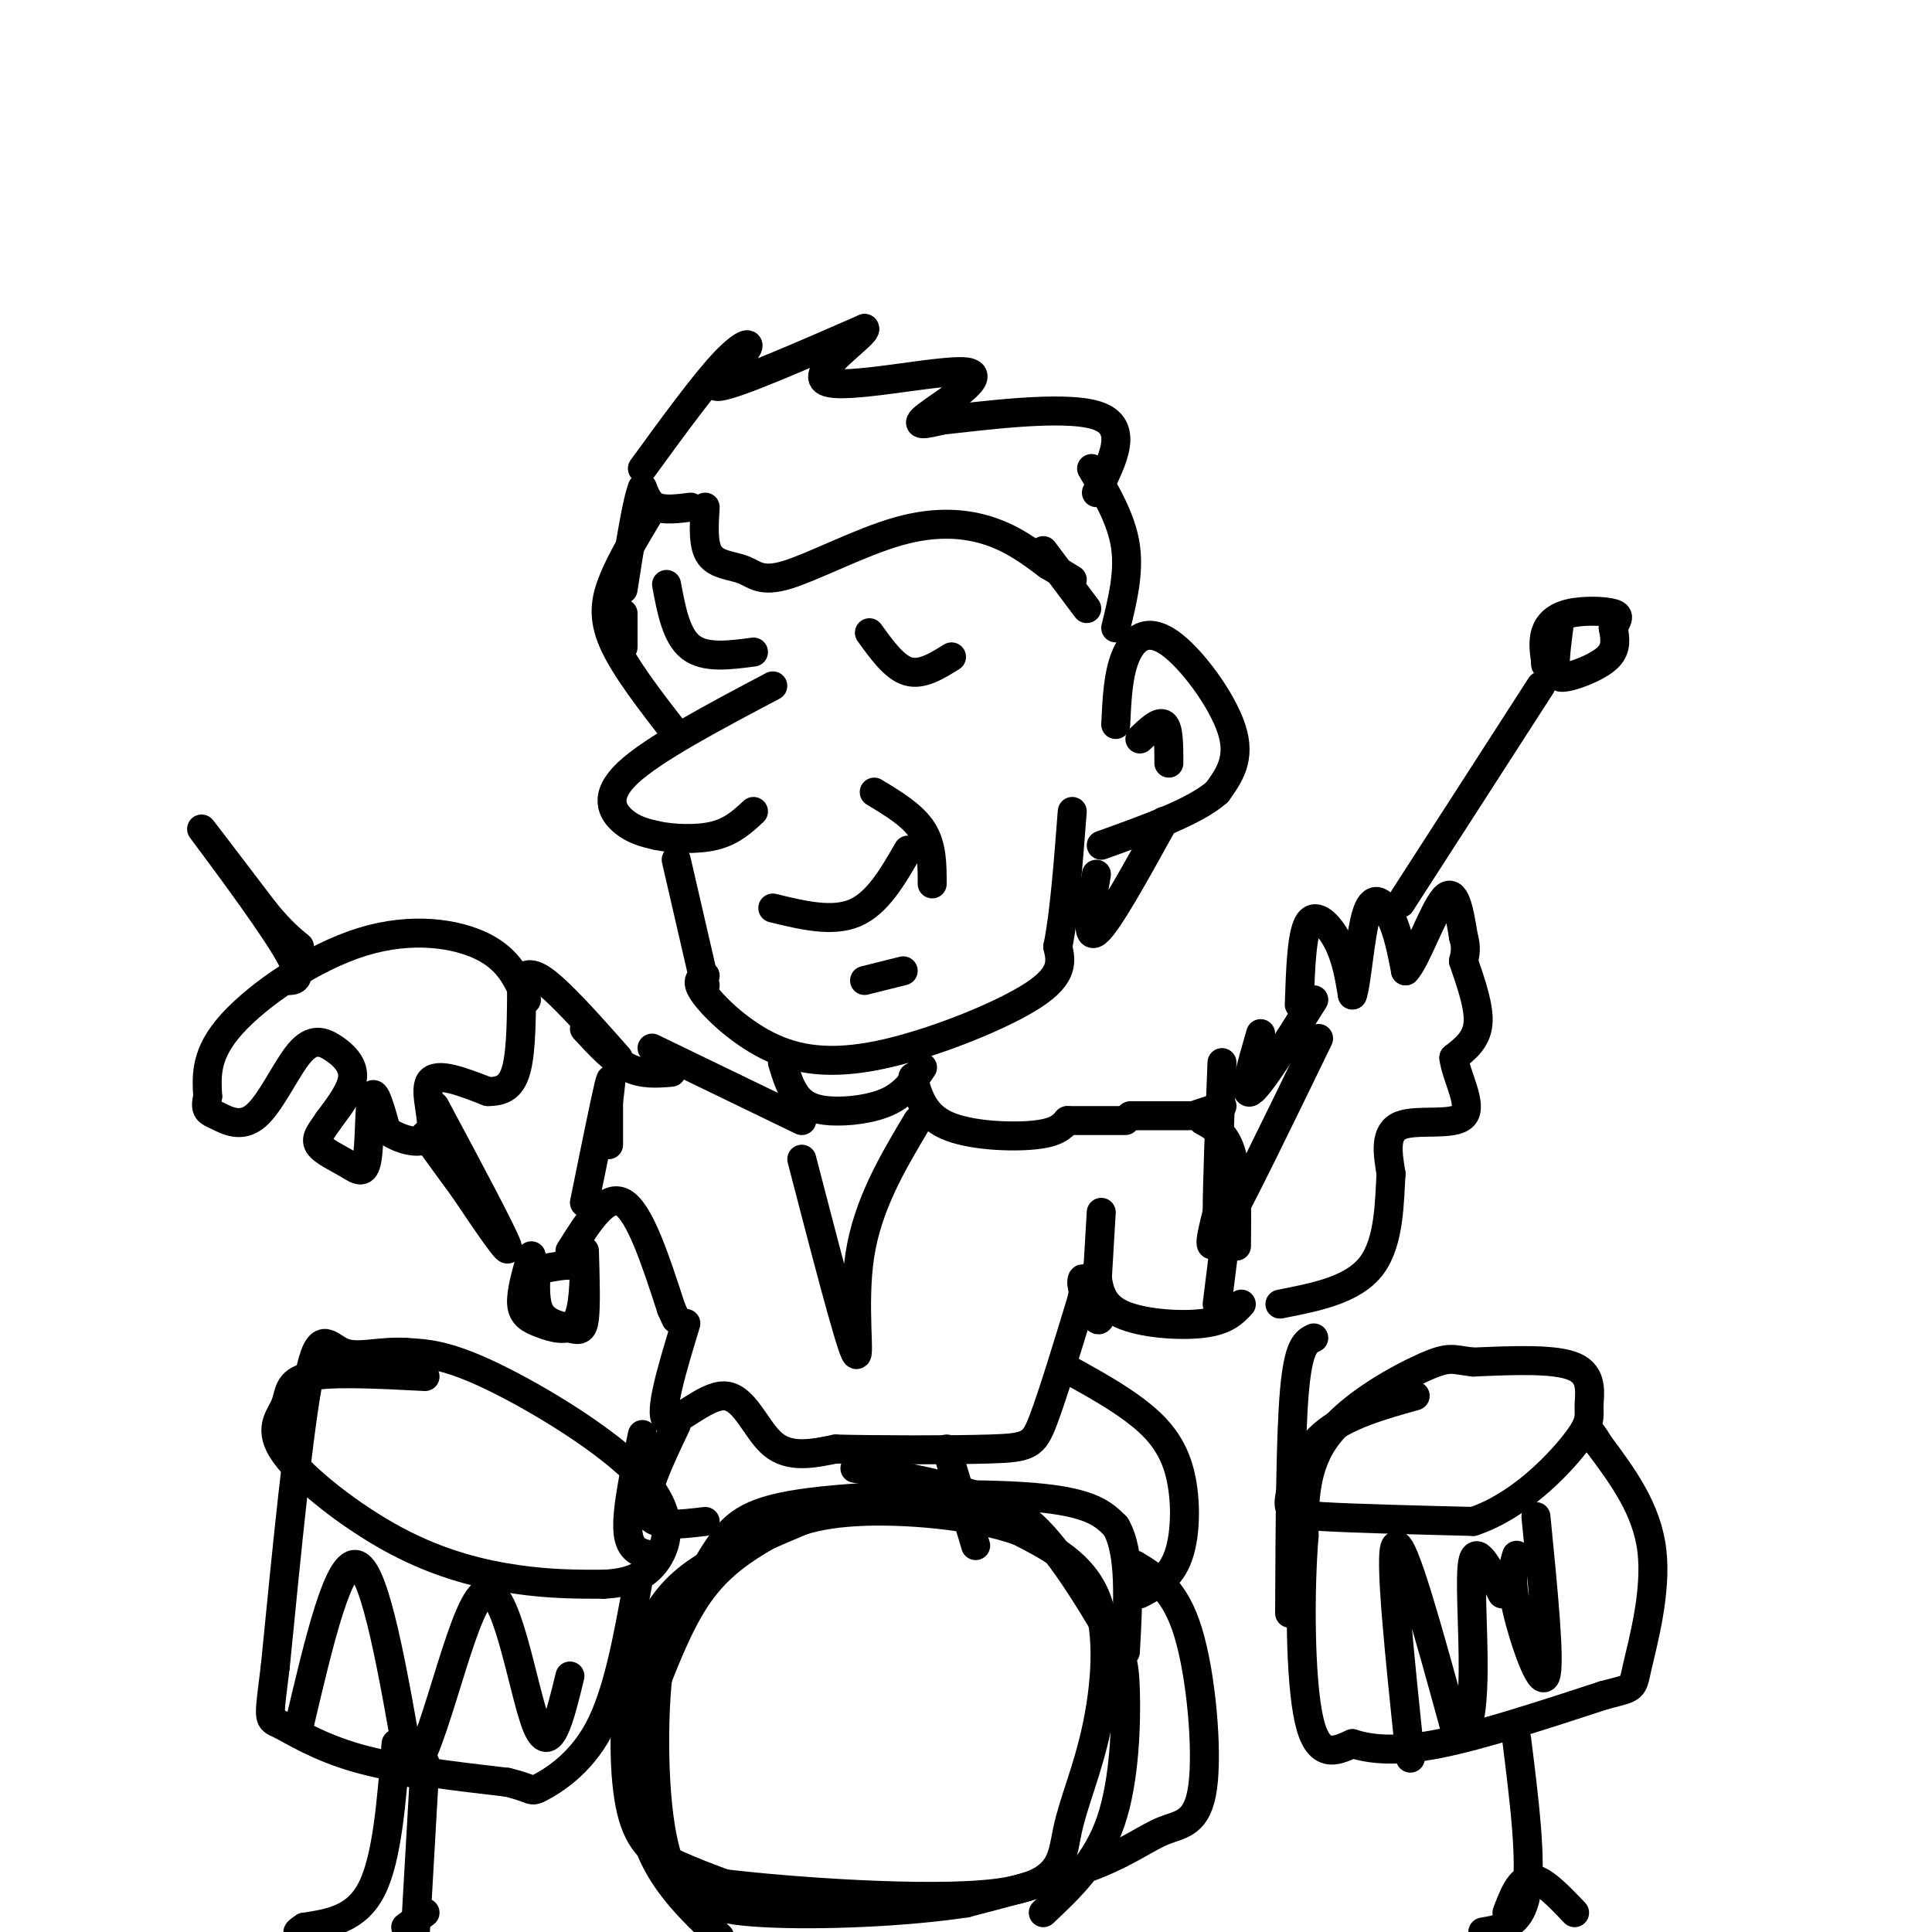 <svg viewBox='0 0 400 400' version='1.1' xmlns='http://www.w3.org/2000/svg' xmlns:xlink='http://www.w3.org/1999/xlink'><g fill='none' stroke='rgb(0,0,0)' stroke-width='6' stroke-linecap='round' stroke-linejoin='round'><path d='M133,97c6.405,-8.792 12.810,-17.583 17,-22c4.190,-4.417 6.167,-4.458 4,-2c-2.167,2.458 -8.476,7.417 -5,7c3.476,-0.417 16.738,-6.208 30,-12'/><path d='M179,68c0.935,0.896 -11.729,9.137 -8,11c3.729,1.863 23.850,-2.652 29,-2c5.150,0.652 -4.671,6.472 -8,9c-3.329,2.528 -0.164,1.764 3,1'/><path d='M195,87c7.578,-0.778 25.022,-3.222 32,-1c6.978,2.222 3.489,9.111 0,16'/><path d='M146,105c-0.248,3.987 -0.497,7.974 1,10c1.497,2.026 4.738,2.090 7,3c2.262,0.910 3.544,2.667 9,1c5.456,-1.667 15.084,-6.756 23,-9c7.916,-2.244 14.119,-1.641 19,0c4.881,1.641 8.441,4.321 12,7'/><path d='M217,117c2.833,1.667 3.917,2.333 5,3'/><path d='M138,121c1.000,5.333 2.000,10.667 5,13c3.000,2.333 8.000,1.667 13,1'/><path d='M180,131c2.583,3.583 5.167,7.167 8,8c2.833,0.833 5.917,-1.083 9,-3'/><path d='M160,142c-12.400,6.556 -24.800,13.111 -30,18c-5.200,4.889 -3.200,8.111 -1,10c2.200,1.889 4.600,2.444 7,3'/><path d='M136,173c3.400,0.689 8.400,0.911 12,0c3.600,-0.911 5.800,-2.956 8,-5'/><path d='M160,188c6.167,1.500 12.333,3.000 17,1c4.667,-2.000 7.833,-7.500 11,-13'/><path d='M181,164c4.000,2.417 8.000,4.833 10,8c2.000,3.167 2.000,7.083 2,11'/><path d='M146,202c-1.089,0.555 -2.179,1.110 0,4c2.179,2.890 7.625,8.115 14,11c6.375,2.885 13.678,3.431 24,1c10.322,-2.431 23.663,-7.837 30,-12c6.337,-4.163 5.668,-7.081 5,-10'/><path d='M219,196c1.333,-6.333 2.167,-17.167 3,-28'/><path d='M231,150c0.232,-5.119 0.464,-10.238 2,-14c1.536,-3.762 4.375,-6.167 9,-3c4.625,3.167 11.036,11.905 13,18c1.964,6.095 -0.518,9.548 -3,13'/><path d='M252,164c-4.500,4.000 -14.250,7.500 -24,11'/><path d='M236,153c2.000,-1.917 4.000,-3.833 5,-3c1.000,0.833 1.000,4.417 1,8'/><path d='M216,114c0.000,0.000 9.000,12.000 9,12'/><path d='M241,170c-5.833,10.583 -11.667,21.167 -14,23c-2.333,1.833 -1.167,-5.083 0,-12'/><path d='M226,97c3.083,5.250 6.167,10.500 7,16c0.833,5.500 -0.583,11.250 -2,17'/><path d='M146,204c0.000,0.000 -6.000,-26.000 -6,-26'/><path d='M179,203c0.000,0.000 8.000,-2.000 8,-2'/><path d='M134,107c-2.667,4.467 -5.333,8.933 -7,13c-1.667,4.067 -2.333,7.733 0,13c2.333,5.267 7.667,12.133 13,19'/><path d='M143,105c-2.667,0.333 -5.333,0.667 -7,0c-1.667,-0.667 -2.333,-2.333 -3,-4'/><path d='M133,101c-1.167,2.833 -2.583,11.917 -4,21'/><path d='M129,127c0.000,0.000 0.000,7.000 0,7'/><path d='M109,207c-1.750,-4.119 -3.500,-8.238 -9,-11c-5.500,-2.762 -14.750,-4.167 -25,-1c-10.250,3.167 -21.500,10.905 -27,17c-5.500,6.095 -5.250,10.548 -5,15'/><path d='M43,227c-0.684,3.024 0.105,3.085 2,4c1.895,0.915 4.897,2.684 8,0c3.103,-2.684 6.306,-9.823 9,-13c2.694,-3.177 4.879,-2.394 7,-1c2.121,1.394 4.177,3.398 4,6c-0.177,2.602 -2.589,5.801 -5,9'/><path d='M68,232c-1.527,2.327 -2.846,3.646 -2,5c0.846,1.354 3.856,2.744 6,4c2.144,1.256 3.424,2.376 4,-1c0.576,-3.376 0.450,-11.250 1,-13c0.550,-1.750 1.775,2.625 3,7'/><path d='M80,234c2.643,1.988 7.750,3.458 9,1c1.250,-2.458 -1.357,-8.845 0,-11c1.357,-2.155 6.679,-0.077 12,2'/><path d='M101,226c3.156,0.000 5.044,-1.000 6,-5c0.956,-4.000 0.978,-11.000 1,-18'/><path d='M108,203c1.400,-2.711 4.400,-0.489 8,3c3.600,3.489 7.800,8.244 12,13'/><path d='M162,220c0.792,2.601 1.583,5.202 3,7c1.417,1.798 3.458,2.792 7,3c3.542,0.208 8.583,-0.369 12,-2c3.417,-1.631 5.208,-4.315 7,-7'/><path d='M166,232c0.000,0.000 -31.000,-15.000 -31,-15'/><path d='M59,203c2.178,0.089 4.356,0.178 0,-7c-4.356,-7.178 -15.244,-21.622 -17,-24c-1.756,-2.378 5.622,7.311 13,17'/><path d='M55,189c3.333,4.000 5.167,5.500 7,7'/><path d='M90,229c7.000,13.083 14.000,26.167 15,29c1.000,2.833 -4.000,-4.583 -9,-12'/><path d='M96,246c-2.833,-3.833 -5.417,-7.417 -8,-11'/><path d='M110,260c-1.101,3.839 -2.202,7.679 -2,10c0.202,2.321 1.708,3.125 4,4c2.292,0.875 5.369,1.821 7,0c1.631,-1.821 1.815,-6.411 2,-11'/><path d='M121,263c-1.333,-1.833 -5.667,-0.917 -10,0'/><path d='M166,240c4.800,18.489 9.600,36.978 11,40c1.400,3.022 -0.600,-9.422 1,-20c1.600,-10.578 6.800,-19.289 12,-28'/><path d='M118,259c3.750,-6.000 7.500,-12.000 11,-10c3.500,2.000 6.750,12.000 10,22'/><path d='M139,271c1.667,3.667 0.833,1.833 0,0'/><path d='M121,213c3.000,3.250 6.000,6.500 9,8c3.000,1.500 6.000,1.250 9,1'/><path d='M189,223c1.111,3.933 2.222,7.867 7,10c4.778,2.133 13.222,2.467 18,2c4.778,-0.467 5.889,-1.733 7,-3'/><path d='M221,232c0.000,0.000 12.000,0.000 12,0'/><path d='M228,251c0.000,0.000 -1.000,17.000 -1,17'/><path d='M227,263c0.400,3.489 0.800,6.978 5,9c4.200,2.022 12.200,2.578 17,2c4.800,-0.578 6.400,-2.289 8,-4'/><path d='M249,232c2.417,1.333 4.833,2.667 6,7c1.167,4.333 1.083,11.667 1,19'/><path d='M234,231c0.000,0.000 12.000,0.000 12,0'/><path d='M247,231c0.000,0.000 6.000,-2.000 6,-2'/><path d='M269,208c0.244,-7.378 0.489,-14.756 2,-17c1.511,-2.244 4.289,0.644 6,4c1.711,3.356 2.356,7.178 3,11'/><path d='M280,206c0.881,-2.071 1.583,-12.750 3,-17c1.417,-4.250 3.548,-2.071 5,1c1.452,3.071 2.226,7.036 3,11'/><path d='M291,201c2.067,-1.978 5.733,-12.422 8,-15c2.267,-2.578 3.133,2.711 4,8'/><path d='M303,194c0.667,2.167 0.333,3.583 0,5'/><path d='M303,199c1.667,4.833 3.333,9.667 3,13c-0.333,3.333 -2.667,5.167 -5,7'/><path d='M301,219c0.429,3.798 4.000,9.792 2,12c-2.000,2.208 -9.571,0.631 -13,2c-3.429,1.369 -2.714,5.685 -2,10'/><path d='M288,243c-0.356,5.422 -0.244,13.978 -4,19c-3.756,5.022 -11.378,6.511 -19,8'/><path d='M273,215c-8.250,17.000 -16.500,34.000 -20,40c-3.500,6.000 -2.250,1.000 -1,-4'/><path d='M252,251c0.000,-5.833 0.500,-18.417 1,-31'/><path d='M290,187c0.000,0.000 29.000,-45.000 29,-45'/><path d='M323,128c-0.530,3.917 -1.060,7.833 -1,10c0.060,2.167 0.708,2.583 3,2c2.292,-0.583 6.226,-2.167 8,-4c1.774,-1.833 1.387,-3.917 1,-6'/><path d='M334,130c0.620,-1.563 1.671,-2.470 0,-3c-1.671,-0.530 -6.065,-0.681 -9,0c-2.935,0.681 -4.410,2.195 -5,4c-0.590,1.805 -0.295,3.903 0,6'/><path d='M320,137c0.000,1.000 0.000,0.500 0,0'/><path d='M272,207c-5.583,8.917 -11.167,17.833 -13,19c-1.833,1.167 0.083,-5.417 2,-12'/><path d='M142,274c-2.827,9.310 -5.655,18.619 -4,20c1.655,1.381 7.792,-5.167 12,-5c4.208,0.167 6.488,7.048 10,10c3.512,2.952 8.256,1.976 13,1'/><path d='M173,300c8.690,0.214 23.917,0.250 32,0c8.083,-0.250 9.024,-0.786 11,-6c1.976,-5.214 4.988,-15.107 8,-25'/><path d='M224,269c1.071,-5.000 -0.250,-5.000 0,-3c0.250,2.000 2.071,6.000 3,7c0.929,1.000 0.964,-1.000 1,-3'/><path d='M255,246c0.000,0.000 -3.000,24.000 -3,24'/><path d='M168,314c-8.733,3.675 -17.467,7.350 -23,11c-5.533,3.650 -7.867,7.274 -10,11c-2.133,3.726 -4.067,7.556 -5,15c-0.933,7.444 -0.867,18.504 1,25c1.867,6.496 5.533,8.427 9,10c3.467,1.573 6.733,2.786 10,4'/><path d='M150,390c13.404,1.623 41.915,3.681 56,2c14.085,-1.681 13.744,-7.100 15,-13c1.256,-5.900 4.107,-12.281 6,-21c1.893,-8.719 2.826,-19.777 0,-27c-2.826,-7.223 -9.413,-10.612 -16,-14'/><path d='M211,317c-9.139,-3.314 -23.986,-4.600 -34,-4c-10.014,0.600 -15.196,3.085 -20,6c-4.804,2.915 -9.230,6.262 -13,12c-3.770,5.738 -6.885,13.869 -10,22'/><path d='M134,353c-2.222,8.756 -2.778,19.644 0,28c2.778,8.356 8.889,14.178 15,20'/><path d='M216,396c5.544,-5.220 11.088,-10.440 14,-19c2.912,-8.560 3.193,-20.459 3,-27c-0.193,-6.541 -0.860,-7.722 -4,-13c-3.140,-5.278 -8.754,-14.651 -14,-20c-5.246,-5.349 -10.123,-6.675 -15,-8'/><path d='M200,309c-6.333,-2.167 -14.667,-3.583 -23,-5'/><path d='M88,285c-9.718,-0.506 -19.437,-1.011 -24,0c-4.563,1.011 -3.971,3.539 -5,6c-1.029,2.461 -3.678,4.856 0,10c3.678,5.144 13.682,13.039 23,18c9.318,4.961 17.948,6.989 25,8c7.052,1.011 12.526,1.006 18,1'/><path d='M125,328c5.021,-0.266 8.573,-1.432 11,-5c2.427,-3.568 3.730,-9.537 -3,-17c-6.730,-7.463 -21.494,-16.418 -31,-21c-9.506,-4.582 -13.753,-4.791 -18,-5'/><path d='M84,280c-5.393,-0.357 -9.875,1.250 -13,0c-3.125,-1.250 -4.893,-5.357 -7,5c-2.107,10.357 -4.554,35.179 -7,60'/><path d='M57,345c-1.440,11.643 -1.542,10.750 1,12c2.542,1.250 7.726,4.643 16,7c8.274,2.357 19.637,3.679 31,5'/><path d='M105,369c5.762,1.357 4.667,2.250 7,1c2.333,-1.250 8.095,-4.643 12,-12c3.905,-7.357 5.952,-18.679 8,-30'/><path d='M293,289c-7.214,2.024 -14.429,4.048 -19,8c-4.571,3.952 -6.500,9.833 -7,13c-0.500,3.167 0.429,3.619 7,4c6.571,0.381 18.786,0.690 31,1'/><path d='M305,315c9.389,-3.108 17.362,-11.380 21,-16c3.638,-4.620 2.941,-5.590 3,-8c0.059,-2.410 0.874,-6.260 -3,-8c-3.874,-1.740 -12.437,-1.370 -21,-1'/><path d='M305,282c-4.381,-0.512 -4.833,-1.292 -10,1c-5.167,2.292 -15.048,7.655 -20,14c-4.952,6.345 -4.976,13.673 -5,21'/><path d='M270,318c-0.956,11.489 -0.844,29.711 1,38c1.844,8.289 5.422,6.644 9,5'/><path d='M280,361c3.889,1.222 9.111,1.778 18,0c8.889,-1.778 21.444,-5.889 34,-10'/><path d='M332,351c6.536,-1.738 5.875,-1.083 7,-6c1.125,-4.917 4.036,-15.405 3,-24c-1.036,-8.595 -6.018,-15.298 -11,-22'/><path d='M331,299c-2.333,-4.000 -2.667,-3.000 -3,-2'/><path d='M314,360c1.583,12.667 3.167,25.333 2,32c-1.167,6.667 -5.083,7.333 -9,8'/><path d='M312,396c1.333,-3.500 2.667,-7.000 5,-7c2.333,0.000 5.667,3.500 9,7'/><path d='M82,361c-0.917,11.833 -1.833,23.667 -5,30c-3.167,6.333 -8.583,7.167 -14,8'/><path d='M63,399c-2.333,1.500 -1.167,1.250 0,1'/><path d='M84,399c0.000,0.000 4.000,-3.000 4,-3'/><path d='M133,297c-1.667,7.917 -3.333,15.833 -3,20c0.333,4.167 2.667,4.583 5,5'/><path d='M196,300c0.000,0.000 6.000,20.000 6,20'/><path d='M88,365c0.000,0.000 -2.000,35.000 -2,35'/><path d='M62,357c4.083,-17.333 8.167,-34.667 12,-33c3.833,1.667 7.417,22.333 11,43'/><path d='M85,367c4.524,-3.440 10.333,-33.542 15,-37c4.667,-3.458 8.190,19.726 11,27c2.810,7.274 4.905,-1.363 7,-10'/><path d='M292,364c-2.250,-21.417 -4.500,-42.833 -3,-44c1.500,-1.167 6.750,17.917 12,37'/><path d='M301,357c2.833,4.690 3.917,-2.083 4,-11c0.083,-8.917 -0.833,-19.976 0,-23c0.833,-3.024 3.417,1.988 6,7'/><path d='M222,284c4.524,2.512 9.048,5.024 13,8c3.952,2.976 7.333,6.417 9,12c1.667,5.583 1.619,13.310 0,18c-1.619,4.690 -4.810,6.345 -8,8'/><path d='M272,277c-1.583,0.750 -3.167,1.500 -4,11c-0.833,9.500 -0.917,27.750 -1,46'/><path d='M314,322c-0.711,2.356 -1.422,4.711 0,11c1.422,6.289 4.978,16.511 6,14c1.022,-2.511 -0.489,-17.756 -2,-33'/><path d='M111,263c-0.167,3.488 -0.333,6.976 1,9c1.333,2.024 4.167,2.583 6,3c1.833,0.417 2.667,0.690 3,-2c0.333,-2.690 0.167,-8.345 0,-14'/><path d='M121,249c2.083,-10.250 4.167,-20.500 5,-24c0.833,-3.500 0.417,-0.250 0,3'/><path d='M126,228c0.000,2.000 0.000,5.500 0,9'/><path d='M140,295c-3.500,7.333 -7.000,14.667 -6,18c1.000,3.333 6.500,2.667 12,2'/><path d='M235,324c4.136,2.523 8.271,5.046 11,14c2.729,8.954 4.051,24.338 3,32c-1.051,7.662 -4.475,7.601 -8,9c-3.525,1.399 -7.150,4.257 -14,7c-6.850,2.743 -16.925,5.372 -27,8'/><path d='M200,394c-12.522,1.898 -30.325,2.643 -42,2c-11.675,-0.643 -17.220,-2.673 -20,-12c-2.780,-9.327 -2.794,-25.951 -2,-35c0.794,-9.049 2.397,-10.525 4,-12'/><path d='M140,337c2.185,-5.196 5.648,-12.187 9,-17c3.352,-4.813 6.595,-7.450 19,-9c12.405,-1.550 33.973,-2.014 46,-1c12.027,1.014 14.514,3.507 17,6'/><path d='M231,316c3.167,5.333 2.583,15.667 2,26'/></g>
</svg>